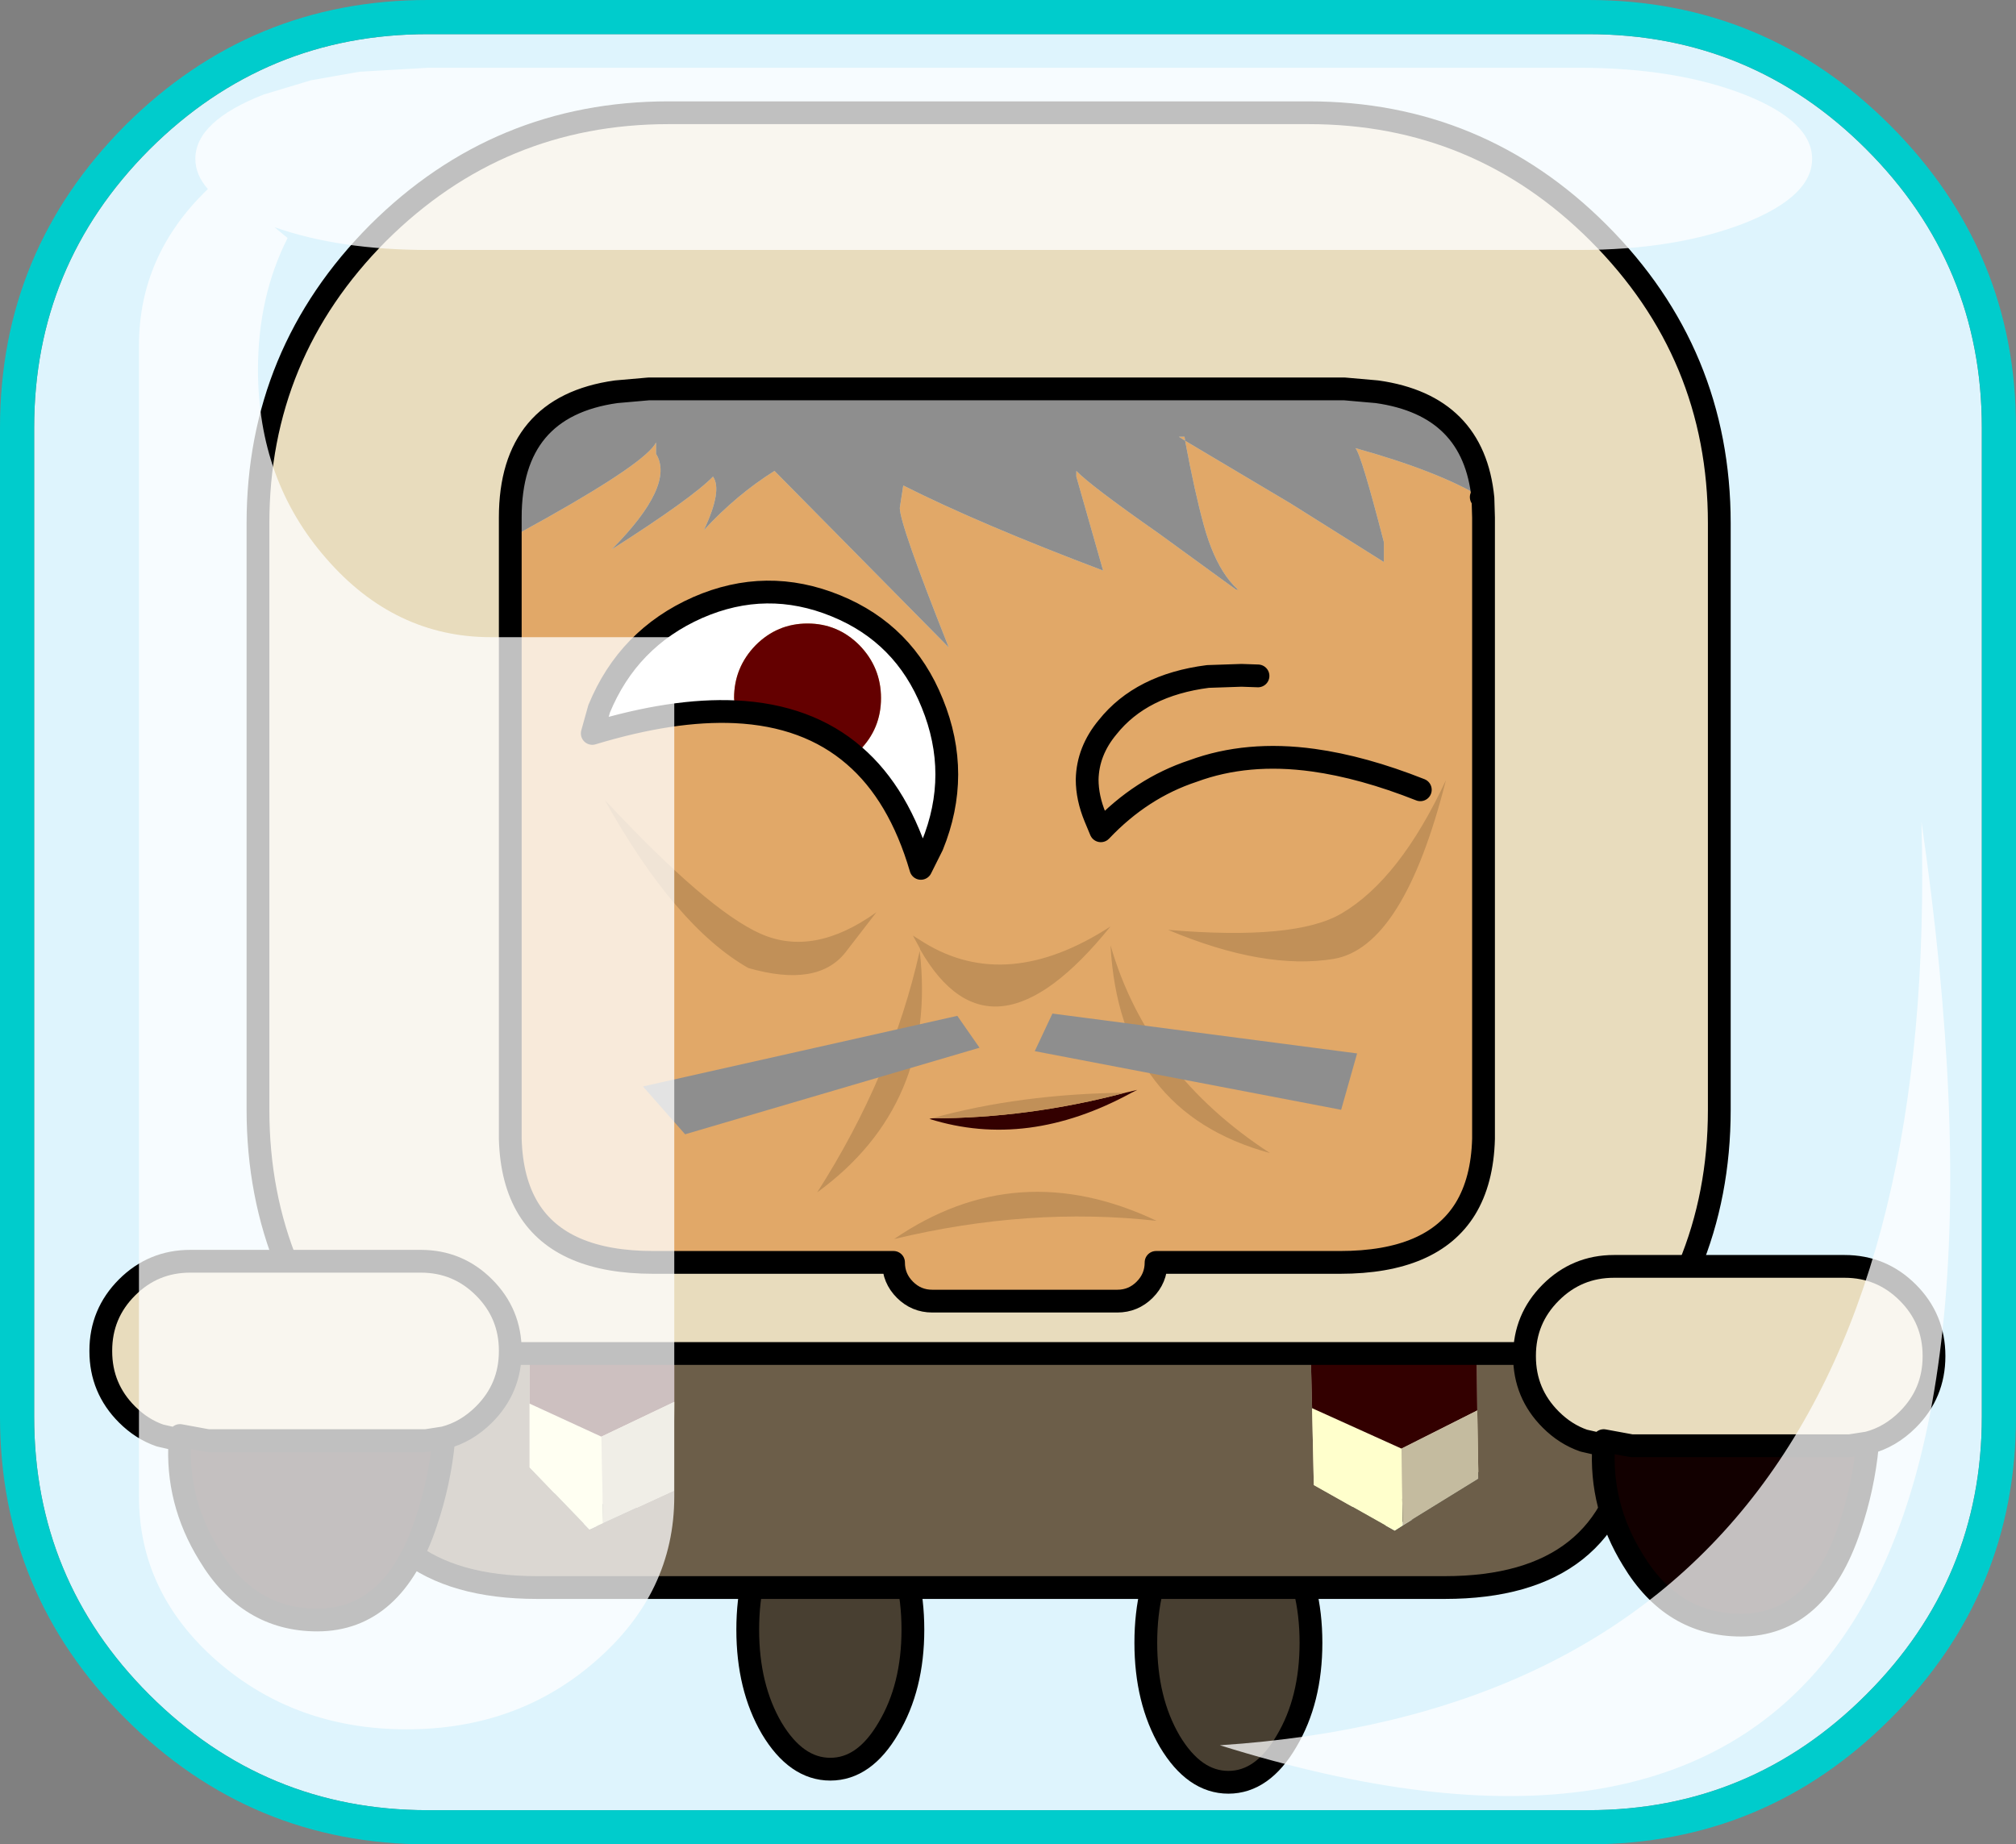 <?xml version="1.0" encoding="UTF-8" standalone="no"?>
<svg xmlns:xlink="http://www.w3.org/1999/xlink" height="161.95px" width="177.0px" xmlns="http://www.w3.org/2000/svg">
  <rect width="100%" height="100%" fill="#808080" stroke="none"/>
  <g transform="matrix(1.0, 0.0, 0.0, 1.0, 87.5, 81.35)">
    <path d="M76.35 -68.25 Q86.5 -58.1 86.5 -43.8 L86.5 43.05 Q86.5 57.3 76.35 67.45 66.2 77.6 51.95 77.6 L-49.95 77.6 Q-64.25 77.6 -74.4 67.45 -84.5 57.35 -84.5 43.05 L-84.5 -43.8 Q-84.5 -58.05 -74.4 -68.2 L-74.35 -68.25 Q-64.2 -78.35 -49.95 -78.35 L51.95 -78.35 Q66.25 -78.35 76.35 -68.25" fill="#def4fd" fill-rule="evenodd" stroke="none"/>
    <path d="M76.35 -68.25 Q66.25 -78.35 51.95 -78.35 L-49.95 -78.35 Q-64.2 -78.35 -74.35 -68.25 L-74.4 -68.2 Q-84.5 -58.05 -84.5 -43.8 L-84.5 43.05 Q-84.5 57.35 -74.4 67.45 -64.25 77.6 -49.95 77.6 L51.95 77.6 Q66.2 77.6 76.35 67.45 86.5 57.3 86.5 43.05 L86.5 -43.8 Q86.5 -58.1 76.35 -68.25 M51.95 -81.35 Q67.45 -81.35 78.45 -70.35 89.5 -59.3 89.5 -43.8 L89.5 43.05 Q89.5 58.55 78.5 69.55 L78.45 69.6 Q67.45 80.6 51.95 80.6 L-49.95 80.6 Q-65.45 80.6 -76.5 69.55 -87.5 58.55 -87.5 43.05 L-87.5 -43.8 Q-87.5 -59.3 -76.5 -70.35 -65.45 -81.35 -49.95 -81.35 L51.95 -81.35" fill="#00cccc" fill-rule="evenodd" stroke="none"/>
    <path d="M27.4 -71.45 Q42.3 -71.45 52.85 -60.9 63.45 -50.3 63.45 -35.4 L63.45 16.1 Q63.45 31.0 52.85 41.55 42.3 52.15 27.4 52.15 L-28.8 52.15 Q-43.7 52.15 -54.3 41.55 -64.85 31.0 -64.85 16.1 L-64.85 -35.4 Q-64.85 -50.3 -54.3 -60.9 -43.7 -71.45 -28.8 -71.45 L27.4 -71.45" fill="#e8dcbd" fill-rule="evenodd" stroke="none"/>
    <path d="M27.4 -71.45 L-28.8 -71.45 Q-43.7 -71.45 -54.3 -60.9 -64.85 -50.3 -64.85 -35.4 L-64.85 16.1 Q-64.85 31.0 -54.3 41.55 -43.7 52.15 -28.8 52.15 L27.4 52.15 Q42.3 52.15 52.85 41.55 63.45 31.0 63.45 16.1 L63.45 -35.4 Q63.45 -50.3 52.85 -60.9 42.3 -71.45 27.4 -71.45 Z" fill="none" stroke="#000000" stroke-linecap="round" stroke-linejoin="round" stroke-width="2.0"/>
    <path d="M-21.85 61.75 Q-21.85 56.7 -19.75 53.1 -17.6 49.5 -14.6 49.5 -11.6 49.5 -9.5 53.1 -7.35 56.7 -7.35 61.75 -7.35 66.8 -9.5 70.4 -11.6 74.0 -14.6 74.0 -17.6 74.0 -19.75 70.4 -21.85 66.8 -21.85 61.75" fill="#483f31" fill-rule="evenodd" stroke="none"/>
    <path d="M-21.85 61.75 Q-21.85 56.7 -19.75 53.1 -17.6 49.5 -14.6 49.5 -11.6 49.5 -9.5 53.1 -7.35 56.7 -7.35 61.75 -7.35 66.8 -9.5 70.4 -11.6 74.0 -14.6 74.0 -17.6 74.0 -19.75 70.4 -21.85 66.8 -21.85 61.75 Z" fill="none" stroke="#000000" stroke-linecap="round" stroke-linejoin="round" stroke-width="2.0"/>
    <path d="M15.2 54.25 Q17.35 50.65 20.35 50.65 23.35 50.65 25.45 54.25 27.6 57.85 27.6 62.9 27.6 67.95 25.45 71.55 23.35 75.15 20.35 75.15 17.35 75.15 15.2 71.55 13.1 67.95 13.1 62.9 13.1 57.85 15.2 54.25" fill="#483f31" fill-rule="evenodd" stroke="none"/>
    <path d="M15.2 54.25 Q17.35 50.65 20.35 50.65 23.35 50.65 25.45 54.25 27.6 57.85 27.6 62.9 27.6 67.95 25.45 71.55 23.35 75.15 20.35 75.15 17.35 75.15 15.2 71.55 13.1 67.95 13.1 62.9 13.1 57.85 15.2 54.25 Z" fill="none" stroke="#000000" stroke-linecap="round" stroke-linejoin="round" stroke-width="2.0"/>
    <path d="M-42.7 -34.1 L-39.45 -35.9 Q-30.75 -40.8 -29.9 -42.5 L-29.9 -41.5 Q-28.2 -38.75 -33.8 -33.1 -26.75 -37.6 -24.9 -39.5 -24.05 -38.3 -25.7 -34.8 -22.85 -37.9 -19.5 -40.0 L-4.2 -24.5 Q-8.5 -35.3 -8.5 -36.75 L-8.2 -38.7 -8.15 -38.7 Q-1.5 -35.35 9.35 -31.25 L7.0 -39.5 7.0 -40.0 Q8.25 -38.7 14.25 -34.5 L22.5 -28.5 23.0 -28.5 Q19.75 -29.6 18.2 -35.2 17.4 -38.1 16.55 -42.65 L16.0 -43.0 16.5 -43.0 16.55 -42.65 25.8 -37.15 34.0 -32.0 34.0 -33.75 Q32.0 -41.5 31.5 -42.0 38.7 -40.0 42.55 -37.7 L42.75 -35.25 42.75 18.65 Q42.65 22.35 41.15 24.8 38.25 29.5 30.15 29.5 L14.0 29.5 Q14.0 30.9 13.0 31.9 12.0 32.9 10.6 32.9 L-5.65 32.9 Q-7.05 32.9 -8.05 31.9 -9.05 30.9 -9.05 29.5 L-30.15 29.5 Q-38.2 29.5 -41.1 24.8 -42.6 22.35 -42.7 18.65 L-42.7 -34.1 M-28.3 38.25 L-30.15 38.25 -34.8 37.75 -35.5 37.5 35.55 37.5 35.45 37.55 30.15 38.25 27.6 38.25 -28.3 38.25" fill="#e1a868" fill-rule="evenodd" stroke="none"/>
    <path d="M-33.4 -46.95 Q-42.4 -45.5 -42.7 -35.25 L-42.7 -35.9 Q-42.7 -45.65 -33.4 -46.95 M42.55 -37.7 Q41.3 -45.7 33.4 -46.95 41.9 -45.75 42.7 -37.6 L42.75 -35.9 42.75 -35.25 42.55 -37.7 42.7 -37.6 42.55 -37.7" fill="#e8dcbd" fill-rule="evenodd" stroke="none"/>
    <path d="M-28.3 41.75 L-28.3 38.25 27.6 38.25 27.7 42.3 27.85 49.05 34.95 53.05 35.65 52.6 42.3 48.5 42.2 42.5 42.15 37.5 56.0 37.5 56.0 41.4 55.8 45.0 Q54.1 58.05 39.35 58.05 L-40.35 58.05 Q-55.1 58.05 -56.75 45.0 L-57.0 41.4 -57.0 37.5 -41.0 37.5 -41.0 41.9 -41.0 47.5 -35.75 52.95 -34.55 52.4 -28.35 49.55 -28.3 41.75" fill="#6c5e49" fill-rule="evenodd" stroke="none"/>
    <path d="M-33.4 -46.95 L-30.55 -47.2 -30.35 -47.2 -30.15 -47.2 30.15 -47.2 30.35 -47.2 30.55 -47.2 33.4 -46.95 Q41.3 -45.7 42.55 -37.7 38.7 -40.0 31.5 -42.0 32.0 -41.5 34.0 -33.75 L34.0 -32.0 25.8 -37.15 16.55 -42.65 16.5 -43.0 16.0 -43.0 16.55 -42.65 Q17.4 -38.1 18.2 -35.2 19.75 -29.6 23.0 -28.5 L22.5 -28.5 14.25 -34.5 Q8.25 -38.7 7.0 -40.0 L7.0 -39.5 9.35 -31.25 Q-1.5 -35.35 -8.15 -38.7 L-8.2 -38.7 -8.5 -36.75 Q-8.5 -35.3 -4.2 -24.5 L-19.5 -40.0 Q-22.85 -37.9 -25.7 -34.8 -24.05 -38.3 -24.9 -39.5 -26.75 -37.6 -33.8 -33.1 -28.2 -38.75 -29.9 -41.5 L-29.9 -42.5 Q-30.75 -40.8 -39.45 -35.9 L-42.7 -34.1 -42.7 -35.25 Q-42.4 -45.5 -33.4 -46.95" fill="#8e8e8e" fill-rule="evenodd" stroke="none"/>
    <path d="M-41.0 41.9 L-34.7 44.8 -34.55 52.4 -35.75 52.95 -41.0 47.5 -41.0 41.9 M35.65 52.6 L34.95 53.05 27.85 49.05 27.7 42.3 35.55 45.85 35.65 52.6" fill="#ffffcc" fill-rule="evenodd" stroke="none"/>
    <path d="M-28.3 41.75 L-34.7 44.8 -41.0 41.9 -41.0 37.5 -35.5 37.5 -34.8 37.75 -30.15 38.25 -28.3 38.25 -28.3 41.75 M42.15 37.5 L42.2 42.5 35.55 45.85 27.7 42.3 27.6 38.25 30.15 38.25 35.45 37.55 35.55 37.5 42.15 37.5" fill="#330000" fill-rule="evenodd" stroke="none"/>
    <path d="M-34.7 44.8 L-28.3 41.75 -28.35 49.55 -34.55 52.4 -34.7 44.8 M42.2 42.5 L42.3 48.5 35.65 52.6 35.55 45.85 42.2 42.5" fill="#c4bb9f" fill-rule="evenodd" stroke="none"/>
    <path d="M33.4 -46.95 L30.55 -47.2 30.35 -47.2 30.15 -47.2 -30.15 -47.2 -30.35 -47.2 -30.55 -47.2 -33.4 -46.95 Q-42.7 -45.65 -42.7 -35.9 L-42.7 -35.25 -42.7 -34.1 -42.7 18.65 Q-42.6 22.35 -41.1 24.8 -38.2 29.5 -30.15 29.5 L-9.05 29.5 Q-9.05 30.9 -8.05 31.9 -7.05 32.9 -5.65 32.9 L10.6 32.9 Q12.0 32.9 13.0 31.9 14.0 30.9 14.0 29.5 L30.15 29.5 Q38.25 29.5 41.15 24.8 42.65 22.35 42.75 18.65 L42.75 -35.25 42.75 -35.9 42.7 -37.6 Q41.9 -45.75 33.4 -46.95 M42.55 -37.7 L42.7 -37.6 M-35.5 37.5 L-41.0 37.5 -57.0 37.5 -57.0 41.4 -56.75 45.0 Q-55.1 58.05 -40.35 58.05 L39.35 58.05 Q54.1 58.05 55.8 45.0 L56.0 41.4 56.0 37.5 42.15 37.5 35.55 37.5 -35.5 37.5" fill="none" stroke="#000000" stroke-linecap="round" stroke-linejoin="round" stroke-width="2.0"/>
    <path d="M-12.5 -15.0 L-12.05 -15.45 Q-10.15 -17.35 -10.15 -20.05 -10.15 -22.75 -12.05 -24.7 -13.95 -26.6 -16.6 -26.6 -19.25 -26.6 -21.15 -24.7 -23.05 -22.75 -23.05 -20.05 L-22.95 -18.85 Q-28.4 -19.1 -35.5 -16.95 L-34.9 -19.1 Q-32.35 -25.3 -26.25 -28.0 -20.2 -30.65 -14.1 -28.15 -8.1 -25.7 -5.65 -19.6 -3.1 -13.35 -5.65 -7.1 L-6.65 -5.1 Q-8.55 -11.6 -12.5 -15.0" fill="#ffffff" fill-rule="evenodd" stroke="none"/>
    <path d="M-22.95 -18.85 L-23.05 -20.05 Q-23.05 -22.75 -21.15 -24.7 -19.25 -26.6 -16.6 -26.6 -13.95 -26.6 -12.05 -24.7 -10.15 -22.75 -10.15 -20.05 -10.15 -17.35 -12.05 -15.45 L-12.5 -15.0 Q-16.6 -18.55 -22.95 -18.85" fill="#640000" fill-rule="evenodd" stroke="none"/>
    <path d="M23.95 -28.2 L22.35 -28.15 Q21.65 -28.2 21.25 -28.8 L20.9 -29.6 22.25 -29.45 24.35 -29.05 24.55 -28.7 24.05 -28.6 Q23.75 -28.5 23.9 -28.25 L23.95 -28.2" fill="#e1a868" fill-rule="evenodd" stroke="none"/>
    <path d="M10.0 1.65 Q13.25 12.9 24.0 19.9 10.8 16.3 10.0 1.65 M30.3 -1.15 Q35.4 -4.15 39.45 -12.85 35.75 1.8 29.6 2.85 23.5 3.85 15.05 0.3 26.25 1.25 30.3 -1.15 M-6.4 1.4 Q0.9 5.9 10.0 0.0 -0.45 12.95 -6.7 2.05 L-6.75 1.9 -7.35 0.8 -6.4 1.4 M-6.75 2.15 Q-5.2 15.65 -15.75 23.35 -9.2 13.1 -6.75 2.15 M-13.25 2.25 Q-15.7 5.4 -21.8 3.65 -28.2 0.0 -34.4 -11.1 -25.35 -1.4 -20.7 0.65 -16.05 2.7 -10.55 -1.25 L-13.25 2.25" fill="#c19058" fill-rule="evenodd" stroke="none"/>
    <path d="M37.2 -12.0 Q32.15 -14.0 27.8 -14.6 22.0 -15.4 17.25 -13.65 12.7 -12.15 9.15 -8.4 L8.65 -9.6 Q7.95 -11.3 7.95 -12.9 8.0 -15.4 9.75 -17.5 12.7 -21.2 18.55 -21.95 L21.5 -22.05 22.95 -22.0 M-12.5 -15.0 Q-8.55 -11.6 -6.65 -5.1 L-5.65 -7.1 Q-3.1 -13.35 -5.65 -19.6 -8.1 -25.7 -14.1 -28.15 -20.2 -30.65 -26.25 -28.0 -32.35 -25.3 -34.9 -19.1 L-35.5 -16.95 Q-28.4 -19.1 -22.95 -18.85 -16.6 -18.55 -12.5 -15.0" fill="none" stroke="#000000" stroke-linecap="round" stroke-linejoin="round" stroke-width="2.0"/>
    <path d="M-9.0 27.45 Q1.8 20.05 14.05 25.85 2.85 24.6 -9.0 27.45" fill="#c19058" fill-rule="evenodd" stroke="none"/>
    <path d="M30.25 16.1 L3.35 10.95 4.9 7.65 31.65 11.15 30.25 16.1 M-1.5 10.65 L-27.35 18.25 -31.05 14.05 -3.45 7.85 -1.5 10.65" fill="#8e8e8e" fill-rule="evenodd" stroke="none"/>
    <path d="M11.3 14.6 L12.35 14.35 11.85 14.6 Q2.7 19.6 -5.9 16.9 L-5.7 16.85 Q2.75 16.85 11.3 14.6" fill="#330000" fill-rule="evenodd" stroke="none"/>
    <path d="M11.3 14.6 Q2.75 16.85 -5.7 16.85 2.05 14.7 11.3 14.6" fill="#c19058" fill-rule="evenodd" stroke="none"/>
    <path d="M-71.7 45.1 L-73.45 44.7 Q-75.05 44.15 -76.35 42.85 -78.65 40.55 -78.65 37.3 L-78.65 37.25 Q-78.65 34.0 -76.35 31.7 -74.05 29.4 -70.8 29.4 L-50.55 29.4 Q-47.3 29.4 -45.0 31.7 -42.7 34.0 -42.7 37.25 L-42.7 37.3 Q-42.7 40.55 -45.0 42.85 -46.55 44.4 -48.5 44.9 L-50.1 45.15 -69.25 45.15 -71.7 44.7 -71.7 45.1" fill="#e8dcbd" fill-rule="evenodd" stroke="none"/>
    <path d="M-71.7 45.1 L-71.7 44.7 -69.25 45.15 -50.1 45.15 -48.8 45.15 -48.55 45.15 Q-48.9 48.8 -50.1 52.35 -52.95 60.9 -59.65 60.9 -65.7 60.9 -69.15 55.15 -72.05 50.45 -71.7 45.1" fill="#120000" fill-rule="evenodd" stroke="none"/>
    <path d="M-50.1 45.15 L-48.5 44.9 Q-46.55 44.4 -45.0 42.85 -42.7 40.55 -42.7 37.3 L-42.7 37.25 Q-42.7 34.0 -45.0 31.7 -47.3 29.4 -50.55 29.4 L-70.8 29.4 Q-74.05 29.4 -76.35 31.7 -78.65 34.0 -78.65 37.25 L-78.65 37.3 Q-78.65 40.55 -76.35 42.85 -75.05 44.15 -73.45 44.7 L-71.7 45.1 -71.7 44.7 -69.25 45.15 -50.1 45.15 M-48.55 45.15 L-48.5 44.9 M-71.7 45.1 Q-72.05 50.45 -69.15 55.15 -65.7 60.9 -59.65 60.9 -52.95 60.9 -50.1 52.35 -48.9 48.8 -48.55 45.15" fill="none" stroke="#000000" stroke-linecap="round" stroke-linejoin="round" stroke-width="2.0"/>
    <path d="M53.3 45.55 L51.55 45.15 Q49.95 44.6 48.65 43.3 46.35 41.0 46.35 37.75 L46.35 37.7 Q46.35 34.45 48.65 32.15 50.95 29.85 54.2 29.85 L74.45 29.85 Q77.7 29.85 80.0 32.15 82.3 34.45 82.3 37.7 L82.3 37.75 Q82.3 41.0 80.0 43.3 78.45 44.85 76.5 45.35 L74.9 45.6 55.75 45.6 53.3 45.15 53.3 45.55" fill="#e8dcbd" fill-rule="evenodd" stroke="none"/>
    <path d="M53.3 45.55 L53.3 45.15 55.75 45.6 74.9 45.6 76.2 45.6 76.45 45.6 Q76.1 49.25 74.9 52.8 72.05 61.35 65.35 61.35 59.3 61.35 55.85 55.6 52.95 50.9 53.3 45.55" fill="#120000" fill-rule="evenodd" stroke="none"/>
    <path d="M74.9 45.6 L76.5 45.35 Q78.45 44.85 80.0 43.3 82.3 41.0 82.3 37.75 L82.3 37.7 Q82.3 34.45 80.0 32.15 77.7 29.85 74.45 29.85 L54.2 29.85 Q50.95 29.85 48.65 32.15 46.35 34.45 46.35 37.7 L46.35 37.75 Q46.35 41.0 48.65 43.3 49.95 44.6 51.55 45.15 L53.3 45.55 53.3 45.15 55.75 45.6 74.9 45.6 M76.45 45.6 L76.5 45.35 M53.3 45.55 Q52.95 50.9 55.85 55.6 59.3 61.35 65.35 61.35 72.05 61.35 74.9 52.8 76.1 49.25 76.45 45.6" fill="none" stroke="#000000" stroke-linecap="round" stroke-linejoin="round" stroke-width="2.0"/>
    <path d="M19.6 71.9 Q83.3 67.7 81.2 -9.2 96.45 95.9 19.6 71.9 M51.15 -75.4 Q59.6 -75.4 65.65 -73.05 71.6 -70.7 71.6 -67.4 71.6 -64.1 65.65 -61.75 59.6 -59.4 51.15 -59.4 L-49.9 -59.4 Q-57.7 -59.4 -63.4 -61.4 L-62.25 -60.45 Q-64.85 -55.3 -64.85 -48.9 -64.85 -39.15 -58.85 -32.3 -52.85 -25.4 -44.4 -25.4 L-28.3 -25.4 -28.3 50.05 Q-28.3 58.5 -35.2 64.5 -42.05 70.5 -51.8 70.5 -61.55 70.5 -68.45 64.5 -75.3 58.5 -75.3 50.05 L-75.3 -51.0 Q-75.3 -58.95 -69.25 -64.75 -70.35 -66.0 -70.35 -67.4 -70.35 -70.7 -64.35 -73.05 L-60.2 -74.3 -55.95 -75.05 -49.9 -75.4 51.15 -75.4" fill="#ffffff" fill-opacity="0.753" fill-rule="evenodd" stroke="none"/>
  </g>
</svg>
